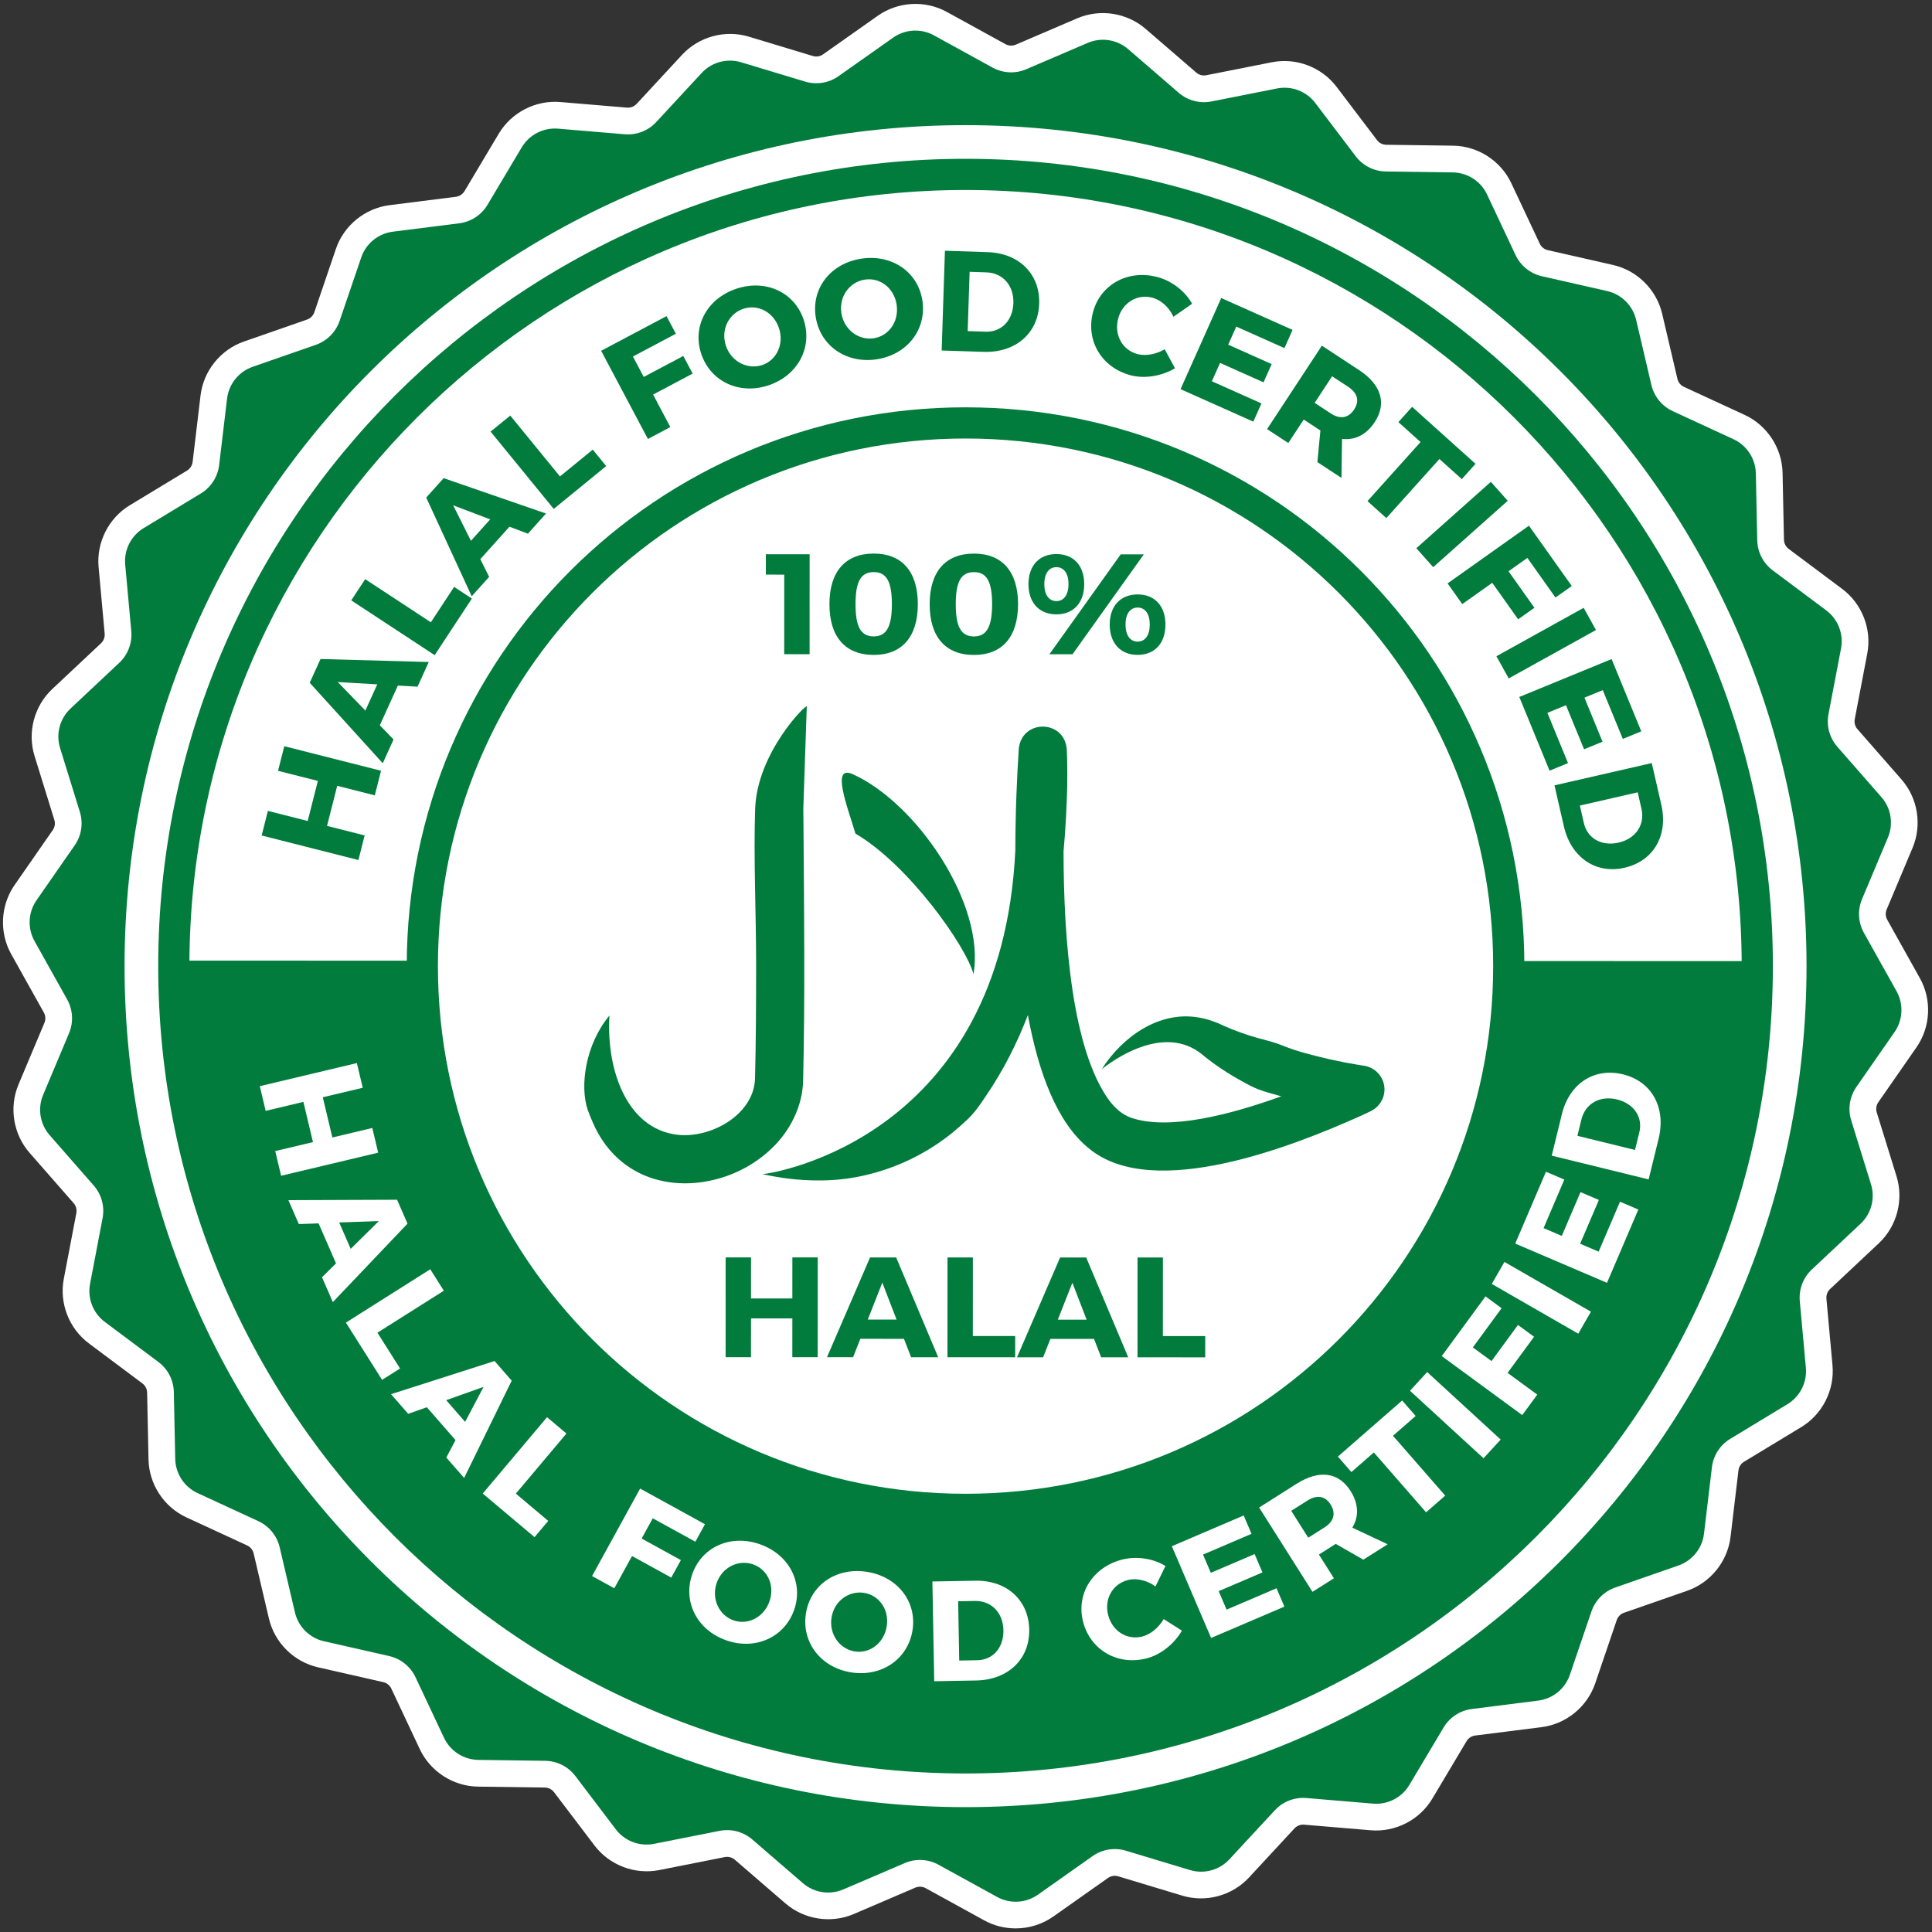 <svg version="1.2" xmlns="http://www.w3.org/2000/svg" viewBox="0 0 1024 1024" width="1024" height="1024">
	<rect x="0" y="0" width="1024" height="1024" fill="#333333" stroke="none"/>
	<style>
		.s0 { fill: #ffffff } 
		.s1 { fill: #017c3d } 
	</style>
	<g id="&lt;Group&gt; copy 70">
		<g id="Folder 1">
			<path id="&lt;Path&gt;" class="s0" d="m1015.78 555.09c7.5-10.79 8.21-25.18 1.79-36.65l-17.28-30.93c-0.95-1.7-1.07-3.7-0.31-5.49l13.73-32.66c5.09-12.12 2.79-26.34-5.87-36.22l-23.34-26.66c-1.28-1.46-1.81-3.4-1.44-5.31l6.64-34.8c2.46-12.92-2.75-26.34-13.27-34.21l-28.37-21.22c-1.56-1.17-2.48-2.96-2.52-4.9l-0.74-35.42c-0.27-13.14-8.16-25.19-20.09-30.71l-32.16-14.85c-1.77-0.82-3.04-2.37-3.48-4.27l-8.09-34.49c-3-12.8-13.22-22.95-26.04-25.86l-34.55-7.85c-1.89-0.43-3.46-1.68-4.29-3.45l-15.08-32.05c-5.6-11.9-17.7-19.7-30.84-19.88l-35.43-0.49c-1.95-0.03-3.74-0.93-4.91-2.48l-21.42-28.22c-7.95-10.47-21.41-15.59-34.31-13.03l-34.75 6.88c-1.9 0.38-3.85-0.13-5.32-1.41l-26.82-23.15c-9.95-8.59-24.18-10.79-36.26-5.61l-32.56 13.96c-1.79 0.77-3.8 0.67-5.5-0.27l-31.05-17.07c-11.51-6.33-25.9-5.53-36.63 2.05l-28.95 20.42c-1.59 1.13-3.58 1.45-5.44 0.89l-33.92-10.25c-12.57-3.8-26.47-0.02-35.4 9.62l-24.07 26c-1.33 1.43-3.19 2.15-5.14 1.99l-35.3-2.96c-13.1-1.11-25.91 5.48-32.64 16.77l-18.14 30.43c-0.99 1.67-2.67 2.77-4.6 3.02l-35.15 4.44c-13.04 1.64-24.2 10.74-28.44 23.19l-11.41 33.54c-0.63 1.84-2.04 3.26-3.88 3.9l-33.46 11.65c-12.41 4.32-21.44 15.55-22.99 28.6l-4.19 35.18c-0.24 1.93-1.32 3.62-2.99 4.63l-30.3 18.35c-11.24 6.81-17.74 19.66-16.55 32.75l3.22 35.29c0.17 1.93-0.54 3.81-1.96 5.14l-25.83 24.25c-9.58 9-13.26 22.93-9.37 35.48l10.48 33.84c0.58 1.86 0.27 3.85-0.84 5.44l-20.22 29.1c-7.5 10.79-8.21 25.17-1.79 36.65l17.28 30.92c0.95 1.7 1.06 3.7 0.31 5.5l-13.73 32.66c-5.09 12.11-2.79 26.33 5.87 36.22l23.34 26.65c1.28 1.47 1.8 3.41 1.44 5.32l-6.64 34.8c-2.47 12.91 2.74 26.34 13.27 34.21l28.37 21.22c1.56 1.16 2.48 2.95 2.52 4.9l0.74 35.42c0.27 13.14 8.16 25.19 20.09 30.7l32.16 14.86c1.77 0.81 3.04 2.37 3.48 4.27l8.09 34.49c3 12.79 13.22 22.94 26.04 25.85l34.54 7.85c1.9 0.43 3.47 1.69 4.3 3.45l15.08 32.06c5.6 11.89 17.7 19.69 30.84 19.87l35.43 0.49c1.94 0.03 3.74 0.94 4.91 2.49l21.42 28.22c7.95 10.47 21.41 15.58 34.3 13.03l34.76-6.89c1.91-0.37 3.85 0.14 5.32 1.41l26.82 23.15c9.95 8.59 24.18 10.8 36.26 5.61l32.56-13.96c1.79-0.76 3.8-0.66 5.5 0.27l31.05 17.07c5.16 2.84 10.9 4.25 16.64 4.25 7.04 0 14.07-2.12 19.99-6.3l28.95-20.42c1.6-1.12 3.58-1.44 5.44-0.88l33.91 10.24c12.58 3.8 26.48 0.03 35.41-9.62l24.07-26c1.33-1.42 3.19-2.16 5.14-1.99l35.3 2.97c13.1 1.1 25.91-5.48 32.64-16.77l18.14-30.44c0.99-1.67 2.67-2.77 4.6-3.01l35.15-4.44c13.04-1.65 24.2-10.75 28.44-23.19l11.41-33.54c0.63-1.84 2.04-3.27 3.88-3.91l33.46-11.65c12.41-4.32 21.44-15.55 22.99-28.6l4.19-35.18c0.23-1.93 1.32-3.62 2.99-4.62l30.3-18.35c11.24-6.81 17.74-19.67 16.55-32.76l-3.22-35.28c-0.18-1.94 0.54-3.82 1.96-5.15l25.82-24.25c9.59-9 13.26-22.92 9.38-35.47l-10.48-33.85c-0.58-1.86-0.27-3.84 0.84-5.44z"/>
			<g id="&lt;Group&gt;">
				<path id="&lt;Path&gt;" class="s1" d="m815.28 901.36l-35.15 4.44c-6.25 0.79-11.78 4.41-15.01 9.82l-18.13 30.43c-4.01 6.72-11.49 10.56-19.28 9.91l-35.31-2.97c-6.27-0.52-12.44 1.87-16.71 6.49l-24.07 25.99c-5.32 5.74-13.43 7.95-20.92 5.69l-33.92-10.24c-6.02-1.82-12.55-0.77-17.7 2.86l-28.94 20.43c-6.39 4.51-14.79 4.98-21.65 1.21l-31.04-17.07c-5.52-3.04-12.12-3.36-17.91-0.88l-32.56 13.96c-7.19 3.08-15.5 1.8-21.42-3.31l-26.82-23.15c-4.77-4.12-11.16-5.81-17.34-4.58l-34.75 6.88c-7.67 1.52-15.53-1.47-20.26-7.7l-21.42-28.22c-3.81-5.01-9.71-8-16.01-8.08l-35.42-0.49c-7.82-0.11-14.89-4.67-18.22-11.75l-15.08-32.05c-2.68-5.7-7.84-9.84-13.98-11.24l-34.55-7.84c-7.62-1.74-13.59-7.66-15.38-15.28l-8.08-34.49c-1.44-6.13-5.62-11.25-11.34-13.9l-32.16-14.85c-7.1-3.28-11.71-10.32-11.87-18.14l-0.74-35.42c-0.13-6.29-3.15-12.18-8.19-15.95l-28.38-21.22c-6.26-4.68-9.3-12.53-7.83-20.21l6.64-34.8c1.18-6.18-0.56-12.56-4.7-17.3l-23.34-26.66c-5.15-5.88-6.5-14.18-3.47-21.39l13.73-32.66c2.44-5.8 2.07-12.41-1-17.9l-17.29-30.93c-3.81-6.82-3.4-15.23 1.06-21.65l20.22-29.09c3.6-5.17 4.61-11.7 2.75-17.72l-10.48-33.84c-2.32-7.47-0.17-15.61 5.53-20.96l25.83-24.25c4.59-4.31 6.94-10.49 6.37-16.76l-3.22-35.28c-0.71-7.79 3.09-15.3 9.78-19.35l30.3-18.35c5.39-3.26 8.97-8.82 9.71-15.07l4.2-35.18c0.92-7.77 6.19-14.32 13.58-16.9l33.46-11.64c5.94-2.07 10.6-6.77 12.63-12.73l11.42-33.54c2.51-7.4 9.03-12.72 16.79-13.7l35.15-4.44c6.25-0.78 11.78-4.41 15.01-9.81l18.13-30.44c4.01-6.71 11.49-10.56 19.28-9.91l35.31 2.97c6.27 0.53 12.44-1.86 16.71-6.48l24.07-26c5.31-5.74 13.43-7.94 20.92-5.68l33.91 10.24c6.03 1.82 12.56 0.76 17.7-2.87l28.95-20.42c6.39-4.51 14.79-4.98 21.64-1.21l31.05 17.07c5.52 3.03 12.12 3.35 17.91 0.87l32.56-13.96c7.19-3.08 15.5-1.79 21.42 3.32l26.82 23.15c4.76 4.11 11.16 5.8 17.34 4.58l34.75-6.89c7.67-1.51 15.53 1.47 20.26 7.7l21.42 28.22c3.81 5.02 9.71 8 16 8.09l35.43 0.49c7.82 0.11 14.89 4.66 18.22 11.74l15.08 32.06c2.68 5.69 7.84 9.84 13.98 11.23l34.55 7.85c7.62 1.73 13.59 7.66 15.38 15.27l8.08 34.49c1.44 6.13 5.62 11.26 11.34 13.9l32.16 14.86c7.1 3.28 11.7 10.32 11.87 18.13l0.74 35.42c0.13 6.3 3.15 12.18 8.19 15.95l28.37 21.22c6.27 4.69 9.31 12.53 7.84 20.21l-6.64 34.8c-1.18 6.19 0.56 12.57 4.7 17.3l23.34 26.66c5.15 5.88 6.5 14.19 3.47 21.4l-13.73 32.66c-2.44 5.8-2.07 12.4 1 17.9l17.29 30.92c3.81 6.83 3.4 15.23-1.06 21.65l-20.22 29.09c-3.6 5.17-4.61 11.71-2.75 17.72l10.48 33.85c2.32 7.47 0.17 15.6-5.53 20.95l-25.83 24.25c-4.59 4.31-6.94 10.5-6.37 16.77l3.22 35.28c0.7 7.78-3.09 15.29-9.78 19.34l-30.3 18.36c-5.39 3.26-8.97 8.82-9.72 15.07l-4.19 35.18c-0.92 7.76-6.19 14.32-13.58 16.89l-33.46 11.65c-5.94 2.07-10.6 6.76-12.63 12.72l-11.42 33.54c-2.52 7.4-9.04 12.72-16.79 13.7z"/>
			</g>
			<path id="&lt;Path&gt;" fill-rule="evenodd" class="s0" d="m511.62 957.82c-246.5-0.08-445.68-199.39-445.6-445.89 0.08-246.49 199.39-445.68 445.88-445.6 246.5 0.08 445.68 199.4 445.6 445.89-0.08 246.5-199.39 445.68-445.88 445.6z"/>
			<g id="&lt;Group&gt;">
				<path id="&lt;Path&gt;" class="s1" d="m931.36 509.42l-131.72-0.05q0.03 1.4 0.04 2.8c-0.05 159.01-129 287.88-288.01 287.83-159.02-0.06-287.88-129-287.83-288.02q0.01-1.4 0.04-2.79l-131.72-0.04q-0.03 1.39-0.04 2.79c-0.07 231.76 187.74 419.7 419.5 419.78 231.76 0.07 419.7-187.75 419.78-419.51q-0.01-1.4-0.04-2.79z"/>
			</g>
			<g id="&lt;Group&gt;">
				<g id="&lt;Group&gt;">
					<path id="&lt;Compound Path&gt;" fill-rule="evenodd" class="s1" d="m511.62 939.98c-235.95-0.08-427.84-192.09-427.76-428.04 0.07-235.95 192.09-427.84 428.04-427.77 235.94 0.08 427.84 192.1 427.76 428.05-0.07 235.94-192.09 427.84-428.04 427.76zm0.27-839.28c-226.83-0.07-411.43 184.41-411.5 411.24-0.08 226.84 184.41 411.44 411.24 411.51 226.83 0.07 411.43-184.41 411.5-411.24 0.08-226.83-184.41-411.43-411.24-411.51z"/>
				</g>
			</g>
			<g id="&lt;Group&gt;">
				<g id="&lt;Group&gt;">
					<g id="&lt;Group&gt;">
						<path id="&lt;Compound Path&gt;" class="s1" d="m198.65 421.55l-19.92-5.05-5.39 21.24 19.93 5.05-3.3 13.04-51.28-13 3.3-13.04 21.1 5.35 5.38-21.24-21.1-5.35 3.31-13.04 51.28 13z"/>
					</g>
				</g>
				<g id="&lt;Group&gt;">
					<g id="&lt;Group&gt;">
						<path id="&lt;Compound Path&gt;" fill-rule="evenodd" class="s1" d="m201.31 384.41l7.28 7.54-5.72 12.59-38.71-42.66 5.72-12.59 57.37 1.59-5.94 13.07-10.43-0.59zm-22.29-22.91l14.63 15.11 6.31-13.89z"/>
					</g>
				</g>
				<g id="&lt;Group&gt;">
					<g id="&lt;Group&gt;">
						<path id="&lt;Compound Path&gt;" class="s1" d="m240.69 311.07l9.41 6.18-19.71 30-44.22-29.04 7.39-11.24 34.81 22.86z"/>
					</g>
				</g>
				<g id="&lt;Group&gt;">
					<g id="&lt;Group&gt;">
						<path id="&lt;Compound Path&gt;" fill-rule="evenodd" class="s1" d="m254.58 296.37l4.68 9.38-9.24 10.29-24.11-52.32 9.24-10.29 54.25 18.75-9.59 10.68-9.78-3.7zm-14.38-28.54l9.41 18.81 10.2-11.36z"/>
					</g>
				</g>
				<g id="&lt;Group&gt;">
					<g id="&lt;Group&gt;">
						<path id="&lt;Compound Path&gt;" class="s1" d="m314.18 238.31l7.11 8.72-27.8 22.71-33.46-40.98 10.42-8.5 26.34 32.25z"/>
					</g>
				</g>
				<g id="&lt;Group&gt;">
					<g id="&lt;Group&gt;">
						<path id="&lt;Compound Path&gt;" class="s1" d="m335.46 188.97l5.74 10.81 20.96-11.11 4.96 9.34-20.96 11.12 9.13 17.23-11.88 6.3-24.79-46.73 34.65-18.38 4.96 9.34z"/>
					</g>
				</g>
				<g id="&lt;Group&gt;">
					<g id="&lt;Group&gt;">
						<path id="&lt;Compound Path&gt;" fill-rule="evenodd" class="s1" d="m425.91 169.32c4.93 14.6-2.91 29.62-18.45 34.87-15.47 5.23-30.79-1.88-35.76-16.55-4.93-14.61 3.01-29.35 18.48-34.57 15.54-5.25 30.82 1.71 35.73 16.25zm-41.15 13.98c2.86 8.45 11.57 12.77 19.24 10.18 7.73-2.62 11.68-11.21 8.83-19.66-2.86-8.45-11.17-12.75-18.9-10.13-7.73 2.61-12.03 11.16-9.17 19.61z"/>
					</g>
				</g>
				<g id="&lt;Group&gt;">
					<g id="&lt;Group&gt;">
						<path id="&lt;Compound Path&gt;" fill-rule="evenodd" class="s1" d="m488.91 159.44c2.25 15.26-8.16 28.63-24.38 31.02-16.15 2.38-29.96-7.35-32.22-22.68-2.25-15.25 8.2-28.32 24.35-30.7 16.23-2.4 30.01 7.18 32.25 22.36zm-42.98 6.41c1.3 8.83 9.1 14.63 17.11 13.45 8.07-1.19 13.5-8.94 12.2-17.77-1.3-8.82-8.71-14.53-16.79-13.34-8.07 1.19-13.82 8.84-12.52 17.66z"/>
					</g>
				</g>
				<g id="&lt;Group&gt;">
					<g id="&lt;Group&gt;">
						<path id="&lt;Compound Path&gt;" fill-rule="evenodd" class="s1" d="m523.56 133.65c16.61 0.54 27.74 11.64 27.23 27.35-0.51 15.63-12.5 26.05-29.49 25.49l-22.2-0.72 1.73-52.87zm-10.67 41.84l9.59 0.31c8.23 0.27 14.33-5.88 14.63-15.17 0.31-9.36-5.67-15.98-14.21-16.26l-8.98-0.3z"/>
					</g>
				</g>
				<g id="&lt;Group&gt;">
					<g id="&lt;Group&gt;">
						<path id="&lt;Compound Path&gt;" class="s1" d="m631.85 161l-9.91 6.89c-2.26-4.99-6.54-8.87-11.07-10.09-8.1-2.17-15.95 2.61-18.2 11.01-2.29 8.54 2.1 16.68 10.2 18.85 4.31 1.16 9.9 0.15 14.45-2.54l5.45 10.07c-6.99 4.15-16.09 5.7-23.6 3.69-15.41-4.13-23.84-18.52-19.83-33.48 3.95-14.75 18.68-22.7 34.23-18.53 7.59 2.03 14.58 7.5 18.28 14.13z"/>
					</g>
				</g>
				<g id="&lt;Group&gt;">
					<g id="&lt;Group&gt;">
						<path id="&lt;Compound Path&gt;" class="s1" d="m655.25 173.1l-4.28 9.59 23.04 10.29-4.31 9.66-23.04-10.29-4.35 9.73 26.29 11.74-4.31 9.66-38.57-17.22 21.56-48.3 37.81 16.88-4.31 9.66z"/>
					</g>
				</g>
				<g id="&lt;Group&gt;">
					<g id="&lt;Group&gt;">
						<path id="&lt;Compound Path&gt;" fill-rule="evenodd" class="s1" d="m699.84 228.17l-0.32-0.2-8.52-5.6-8.17 12.44-11.25-7.38 29.04-44.22 19.77 12.98c11.69 7.68 14.73 17.63 8.26 27.49-4.44 6.76-10.48 9.75-17.35 8.94l-0.3 20.69-12.76-8.38zm5.49-9.05c4.86 3.2 9.32 2.6 12.39-2.08 3.03-4.61 1.72-8.81-3.14-12.01l-8.53-5.6-9.25 14.09z"/>
					</g>
				</g>
				<g id="&lt;Group&gt;">
					<g id="&lt;Group&gt;">
						<path id="&lt;Compound Path&gt;" class="s1" d="m762.93 243.28l-28.14 31.31-10-8.99 28.13-31.31-11.75-10.56 7.28-8.09 33.61 30.2-7.27 8.1z"/>
					</g>
				</g>
				<g id="&lt;Group&gt;">
					<g id="&lt;Group&gt;">
						<path id="&lt;Compound Path&gt;" class="s1" d="m750.69 290.56l39.49-35.17 8.95 10.04-39.5 35.18z"/>
					</g>
				</g>
				<g id="&lt;Group&gt;">
					<g id="&lt;Group&gt;">
						<path id="&lt;Compound Path&gt;" class="s1" d="m809.54 295.7l-9.99 7.08 13.73 19.35-8.63 6.12-13.72-19.34-15.9 11.27-7.78-10.96 43.13-30.6 22.69 31.97-8.63 6.12z"/>
					</g>
				</g>
				<g id="&lt;Group&gt;">
					<g id="&lt;Group&gt;">
						<path id="&lt;Compound Path&gt;" class="s1" d="m793.13 347.82l46.24-25.66 6.53 11.76-46.25 25.66z"/>
					</g>
				</g>
				<g id="&lt;Group&gt;">
					<g id="&lt;Group&gt;">
						<path id="&lt;Compound Path&gt;" class="s1" d="m849.5 365.78l-9.71 3.99 9.58 23.35-9.78 4.01-9.59-23.34-9.85 4.04 10.93 26.63-9.78 4.02-16.04-39.07 48.92-20.09 15.73 38.31-9.79 4.01z"/>
					</g>
				</g>
				<g id="&lt;Group&gt;">
					<g id="&lt;Group&gt;">
						<path id="&lt;Compound Path&gt;" fill-rule="evenodd" class="s1" d="m880.55 426.61c3.71 16.21-4.18 29.8-19.5 33.31-15.25 3.5-28.38-5.43-32.18-22.01l-4.96-21.66 51.56-11.81zm-43.18 0.36l2.14 9.35c1.84 8.03 9.35 12.36 18.41 10.28 9.13-2.09 14.01-9.57 12.1-17.89l-2-8.77z"/>
					</g>
				</g>
			</g>
			<g id="&lt;Group&gt;">
				<path id="&lt;Compound Path&gt;" class="s0" d="m145.88 610.09l20-4.75-5.08-21.32-19.99 4.76-3.11-13.08 51.45-12.25 3.11 13.09-21.17 5.04 5.07 21.31 21.17-5.04 3.11 13.09-51.45 12.24z"/>
				<path id="&lt;Compound Path&gt;" fill-rule="evenodd" class="s0" d="m168.86 648.42l-10.48 0.36-5.52-12.67 57.6-0.22 5.53 12.67-39.58 41.58-5.74-13.17 7.43-7.35zm31.94-1.24l-21.02 0.76 6.1 13.99z"/>
				<path id="&lt;Compound Path&gt;" class="s0" d="m212.04 725.33l-9.52 6.02-19.18-30.34 44.71-28.27 7.19 11.37-35.2 22.25z"/>
				<path id="&lt;Compound Path&gt;" fill-rule="evenodd" class="s0" d="m226.23 745.86l-9.88 3.5-9.09-10.42 54.86-17.57 9.09 10.42-25.21 51.56-9.44-10.82 4.87-9.25zm30.08-10.79l-19.82 7.05 10.03 11.5z"/>
				<path id="&lt;Compound Path&gt;" class="s0" d="m290.57 806.11l-7.25 8.61-27.46-23.12 34.08-40.46 10.29 8.66-26.82 31.85z"/>
				<path id="&lt;Compound Path&gt;" class="s0" d="m345.97 804.73l-5.89 10.73 20.8 11.43-5.1 9.27-20.79-11.43-9.39 17.09-11.79-6.48 25.47-46.36 34.37 18.89-5.09 9.27z"/>
				<path id="&lt;Compound Path&gt;" fill-rule="evenodd" class="s0" d="m420.88 853.35c-5.14 14.53-20.6 21.49-36.05 16.02-15.4-5.44-23.05-20.5-17.89-35.11 5.15-14.53 20.5-21.2 35.88-15.76 15.46 5.47 23.18 20.38 18.06 34.85zm-40.99-14.43c-2.98 8.41 1.21 17.19 8.83 19.88 7.7 2.73 16.12-1.59 19.1-10 2.97-8.4-0.91-16.91-8.61-19.63-7.69-2.73-16.35 1.35-19.32 9.75z"/>
				<path id="&lt;Compound Path&gt;" fill-rule="evenodd" class="s0" d="m483.63 864.22c-2.49 15.21-16.45 24.79-32.64 22.15-16.1-2.63-26.31-16.09-23.81-31.38 2.49-15.21 16.41-24.49 32.51-21.86 16.19 2.64 26.41 15.95 23.94 31.09zm-42.89-6.94c-1.44 8.8 4.24 16.7 12.22 18 8.05 1.32 15.57-4.42 17.01-13.22 1.44-8.8-3.89-16.48-11.94-17.8-8.05-1.31-15.85 4.23-17.29 13.02z"/>
				<path id="&lt;Compound Path&gt;" fill-rule="evenodd" class="s0" d="m516.93 837.81c16.61-0.31 28.29 10.21 28.58 25.92 0.28 15.64-11.15 26.65-28.15 26.96l-22.2 0.4-0.97-52.87zm-8.52 42.32l9.59-0.18c8.23-0.15 14.01-6.6 13.84-15.89-0.17-9.37-6.48-15.67-15.02-15.52l-8.98 0.17z"/>
				<path id="&lt;Compound Path&gt;" class="s0" d="m617.72 830.01l-5.29 10.85c-4.41-3.26-10.04-4.56-14.58-3.42-8.13 2.05-12.66 10.05-10.53 18.48 2.16 8.57 9.96 13.53 18.09 11.48 4.32-1.09 8.71-4.69 11.38-9.26l9.65 6.14c-4.07 7.03-11.26 12.81-18.8 14.72-15.46 3.9-29.83-4.55-33.62-19.57-3.73-14.8 5.25-28.91 20.86-32.85 7.61-1.92 16.38-0.55 22.84 3.43z"/>
				<path id="&lt;Compound Path&gt;" class="s0" d="m637.63 823.96l4.13 9.66 23.21-9.93 4.16 9.72-23.21 9.93 4.2 9.8 26.46-11.33 4.17 9.73-38.84 16.61-20.81-48.62 38.07-16.3 4.16 9.73z"/>
				<path id="&lt;Compound Path&gt;" fill-rule="evenodd" class="s0" d="m707.98 818.29l-0.32 0.2-8.62 5.45 7.96 12.58-11.36 7.19-28.28-44.69 19.98-12.65c11.82-7.47 22.14-6.13 28.44 3.82 4.32 6.84 4.56 13.57 0.98 19.5l18.72 8.81-12.9 8.16zm-5.97-8.73c4.91-3.12 6.21-7.42 3.22-12.15-2.95-4.66-7.32-5.2-12.23-2.09l-8.62 5.45 9.01 14.24z"/>
				<path id="&lt;Compound Path&gt;" class="s0" d="m738.31 760.99l27.68 31.72-10.14 8.85-27.68-31.73-11.9 10.39-7.16-8.2 34.06-29.72 7.16 8.2z"/>
				<path id="&lt;Compound Path&gt;" class="s0" d="m786.3 772.91l-38.98-35.78 9.11-9.91 38.96 35.78z"/>
				<path id="&lt;Compound Path&gt;" class="s0" d="m780.64 714.16l9.88 7.24 14.03-19.14 8.53 6.25-14.03 19.14 15.73 11.53-7.96 10.85-42.66-31.28 23.19-31.64 8.53 6.26z"/>
				<path id="&lt;Compound Path&gt;" class="s0" d="m836.52 706.88l-45.84-26.37 6.7-11.66 45.85 26.37z"/>
				<path id="&lt;Compound Path&gt;" class="s0" d="m818.13 650.92l9.65 4.13 9.93-23.21 9.73 4.16-9.93 23.21 9.8 4.19 11.33-26.47 9.72 4.16-16.62 38.84-48.63-20.81 16.29-38.08 9.73 4.17z"/>
				<path id="&lt;Compound Path&gt;" fill-rule="evenodd" class="s0" d="m827.86 590.43c3.96-16.14 17.11-24.74 32.38-21 15.19 3.72 22.91 17.6 18.86 34.11l-5.29 21.57-51.36-12.59zm38.73 19.07l2.29-9.33c1.96-7.99-2.81-15.23-11.83-17.44-9.1-2.23-16.81 2.26-18.85 10.55l-2.14 8.73z"/>
			</g>
			<g id="&lt;Group&gt;">
				<g id="&lt;Group&gt;">
					<path id="&lt;Path&gt;" class="s1" d="m722.63 564.81l-2.01-0.3q-7.65-1.23-15.23-2.93c-8.64-2.01-17.3-4.05-25.52-7.37q-4.06-1.64-8.29-2.71c-6.37-1.62-12.54-3.53-18.55-5.95-1.33-0.52-3.15-1.3-4.45-1.88-4.08-2.01-8.43-3.52-12.92-4.31-21.17-3.9-40.82 10.22-51.7 27.29 12.82-9.9 31.47-18.97 47.22-11.57 2.61 1.24 5 2.88 7.17 4.79 0.37 0.31 2.05 1.61 2.5 1.97 4.05 3.09 8.3 5.9 12.65 8.51 4.35 2.51 8.67 5.09 13.31 6.97 4 1.57 8.21 2.54 12.31 3.74-26.76 9.69-59.76 18.32-79.81 11.31-4.83-1.84-8.23-4.99-11.49-9.2-19.43-26.76-24.09-84.33-24.12-131.96 1.04-11.35 1.65-22.66 1.94-33.79q0.14-7.46-0.03-14.94c-0.02-1.32-0.12-3.88-0.18-5.2-1.16-16.02-23.91-16.28-25.46-0.33-0.91 14-1.8 32.86-1.82 53.69-7.24 151.82-127.56 171.27-134.03 171.67 9.52 2.13 19.4 3.34 29.24 3.35 27.47 0.33 55.23-10.45 75.82-29.05 2.65-2.34 5.29-4.74 7.5-7.49 2.23-2.72 4.13-5.68 6.09-8.56 9.04-13.25 16.27-27.58 22.03-42.56 5.62 30.63 15.54 57.23 32.44 70.76 34.04 28.13 108.43-1.37 144.06-17.36 1.33-0.63 3.96-1.83 5.28-2.49 3.63-1.77 6.43-5.28 7.08-9.58 1.08-7.07-3.94-13.64-11.03-14.52z"/>
				</g>
				<g id="&lt;Group&gt;">
					<path id="&lt;Path&gt;" class="s1" d="m515.98 516.28c6.36-37.1-30.2-90.79-64.13-106-11.32-4.91-3.02 16.4 1.56 31.55 28.02 16.36 58.45 59.35 62.57 74.45z"/>
				</g>
				<g id="&lt;Group&gt;">
					<path id="&lt;Path&gt;" class="s1" d="m425.7 572.02c0.99-43.76 0.5-88.02 0.18-131.81l-0.1-11.68c0.02-1.95 1.39-40.19 1.83-54.02 0.07-1.95-26.41 24.43-27.37 54.28-0.86 26.53 0.51 55.13 0.51 81.6 0 20.59-0.06 41.09-0.58 61.61-0.88 19.16-23.96 31.73-41.68 29.38-26.23-3.48-37.21-34.17-35.48-63.12-12.74 15.29-15.85 37.54-11.46 50.1 0.79 2.27 1.75 4.48 2.7 6.7 3.01 6.97 7.23 13.33 12.93 18.61 22.64 21.12 59.77 15.86 81.22-4.42 10.23-9.39 17.19-23.07 17.3-37.23z"/>
				</g>
			</g>
			<g id="&lt;Group&gt;">
				<g id="&lt;Group&gt;">
					<g id="&lt;Group&gt;">
						<g id="&lt;Group&gt;">
							<path id="&lt;Compound Path&gt;" class="s1" d="m415.65 346.73l0.02-42.16-9.75-0.01v-10.8l23.2 0.01-0.01 52.96z"/>
						</g>
					</g>
					<g id="&lt;Group&gt;">
						<g id="&lt;Group&gt;">
							<path id="&lt;Compound Path&gt;" fill-rule="evenodd" class="s1" d="m486.47 320.23c-0.01 17.3-8.4 26.9-23.36 26.89-15.11 0-23.5-9.6-23.49-26.9 0-17.23 8.39-26.83 23.51-26.82 14.96 0 23.34 9.6 23.34 26.83zm-33.02-0.01c-0.01 12.09 2.86 17.08 9.66 17.08 6.65 0 9.6-4.98 9.6-17.07 0.01-12.09-2.94-17.01-9.59-17.01-6.8 0-9.67 4.91-9.67 17z"/>
						</g>
					</g>
					<g id="&lt;Group&gt;">
						<g id="&lt;Group&gt;">
							<path id="&lt;Compound Path&gt;" fill-rule="evenodd" class="s1" d="m539.59 320.25c-0.01 17.3-8.4 26.89-23.36 26.89-15.11 0-23.49-9.6-23.49-26.91 0.01-17.23 8.4-26.82 23.51-26.81 14.96 0 23.34 9.6 23.34 26.83zm-33.02-0.01c-0.01 12.09 2.86 17.08 9.66 17.08 6.65 0 9.6-4.99 9.61-17.08 0-12.09-2.94-17-9.59-17-6.81 0-9.68 4.91-9.68 17z"/>
						</g>
					</g>
					<g id="&lt;Group&gt;">
						<g id="&lt;Group&gt;">
							<path id="&lt;Compound Path&gt;" fill-rule="evenodd" class="s1" d="m574.66 309.61c-0.01 9.89-5.68 16.01-14.74 16.01-9.07 0-14.81-6.13-14.81-16.02 0-9.83 5.75-15.95 14.82-15.94 9.06 0 14.73 6.12 14.73 15.95zm-21.16-0.01c0 5.59 2.41 8.99 6.42 8.99 4 0 6.42-3.4 6.42-8.99 0.01-5.59-2.41-8.99-6.42-8.99-4 0-6.42 3.4-6.42 8.99zm40.5-15.78h12.25l-37.8 52.96-12.24-0.01zm23.71 37.19c0 9.9-5.67 16.09-14.74 16.09-9.07 0-14.81-6.2-14.8-16.1 0-9.82 5.75-15.94 14.81-15.94 9.07 0 14.73 6.13 14.73 15.95zm-21.16-0.01c0 5.67 2.42 9.07 6.42 9.07 4.01 0 6.43-3.4 6.43-9.06 0-5.6-2.41-9-6.42-9-4.01 0-6.42 3.4-6.43 8.99z"/>
						</g>
					</g>
				</g>
				<g id="&lt;Group&gt;">
					<g id="&lt;Group&gt;">
						<g id="&lt;Group&gt;">
							<path id="&lt;Compound Path&gt;" class="s1" d="m419.95 719.34l0.01-20.55-21.91-0.01-0.01 20.55h-13.45l0.02-52.89h13.45l-0.01 21.76 21.91 0.01 0.01-21.76h13.45l-0.02 52.89z"/>
						</g>
					</g>
					<g id="&lt;Group&gt;">
						<g id="&lt;Group&gt;">
							<path id="&lt;Compound Path&gt;" fill-rule="evenodd" class="s1" d="m456 709.6l-3.85 9.75h-13.83l22.83-52.89 13.83 0.01 22.28 52.9-14.36-0.01-3.78-9.75zm11.65-29.77l-7.71 19.57 15.26 0.01z"/>
						</g>
					</g>
					<g id="&lt;Group&gt;">
						<g id="&lt;Group&gt;">
							<path id="&lt;Compound Path&gt;" class="s1" d="m538.07 708.12l-0.01 11.26-35.89-0.01 0.02-52.9 13.45 0.01-0.02 41.63z"/>
						</g>
					</g>
					<g id="&lt;Group&gt;">
						<g id="&lt;Group&gt;">
							<path id="&lt;Compound Path&gt;" fill-rule="evenodd" class="s1" d="m556.73 709.64l-3.85 9.74h-13.83l22.83-52.89 13.83 0.01 22.28 52.9-14.36-0.01-3.78-9.75zm11.65-29.76l-7.71 19.57h15.26z"/>
						</g>
					</g>
					<g id="&lt;Group&gt;">
						<g id="&lt;Group&gt;">
							<path id="&lt;Compound Path&gt;" class="s1" d="m638.8 708.15l-0.01 11.26-35.89-0.01 0.02-52.89h13.45l-0.02 41.64z"/>
						</g>
					</g>
				</g>
			</g>
			<g id="&lt;Group&gt;">
				<g id="&lt;Group&gt;">
					<path id="&lt;Compound Path&gt;" fill-rule="evenodd" class="s1" d="m511.66 808.26c-163.79-0.05-296.14-132.49-296.08-296.28 0.05-163.79 132.49-296.14 296.28-296.09 163.78 0.06 296.14 132.49 296.08 296.28-0.05 163.79-132.49 296.14-296.28 296.09zm279.75-296.09c0.05-154.65-124.91-279.7-279.56-279.75-154.65-0.05-279.69 124.92-279.74 279.57-0.05 154.65 124.91 279.69 279.56 279.74 154.65 0.05 279.69-124.91 279.74-279.56z"/>
				</g>
			</g>
		</g>
	</g>
</svg>